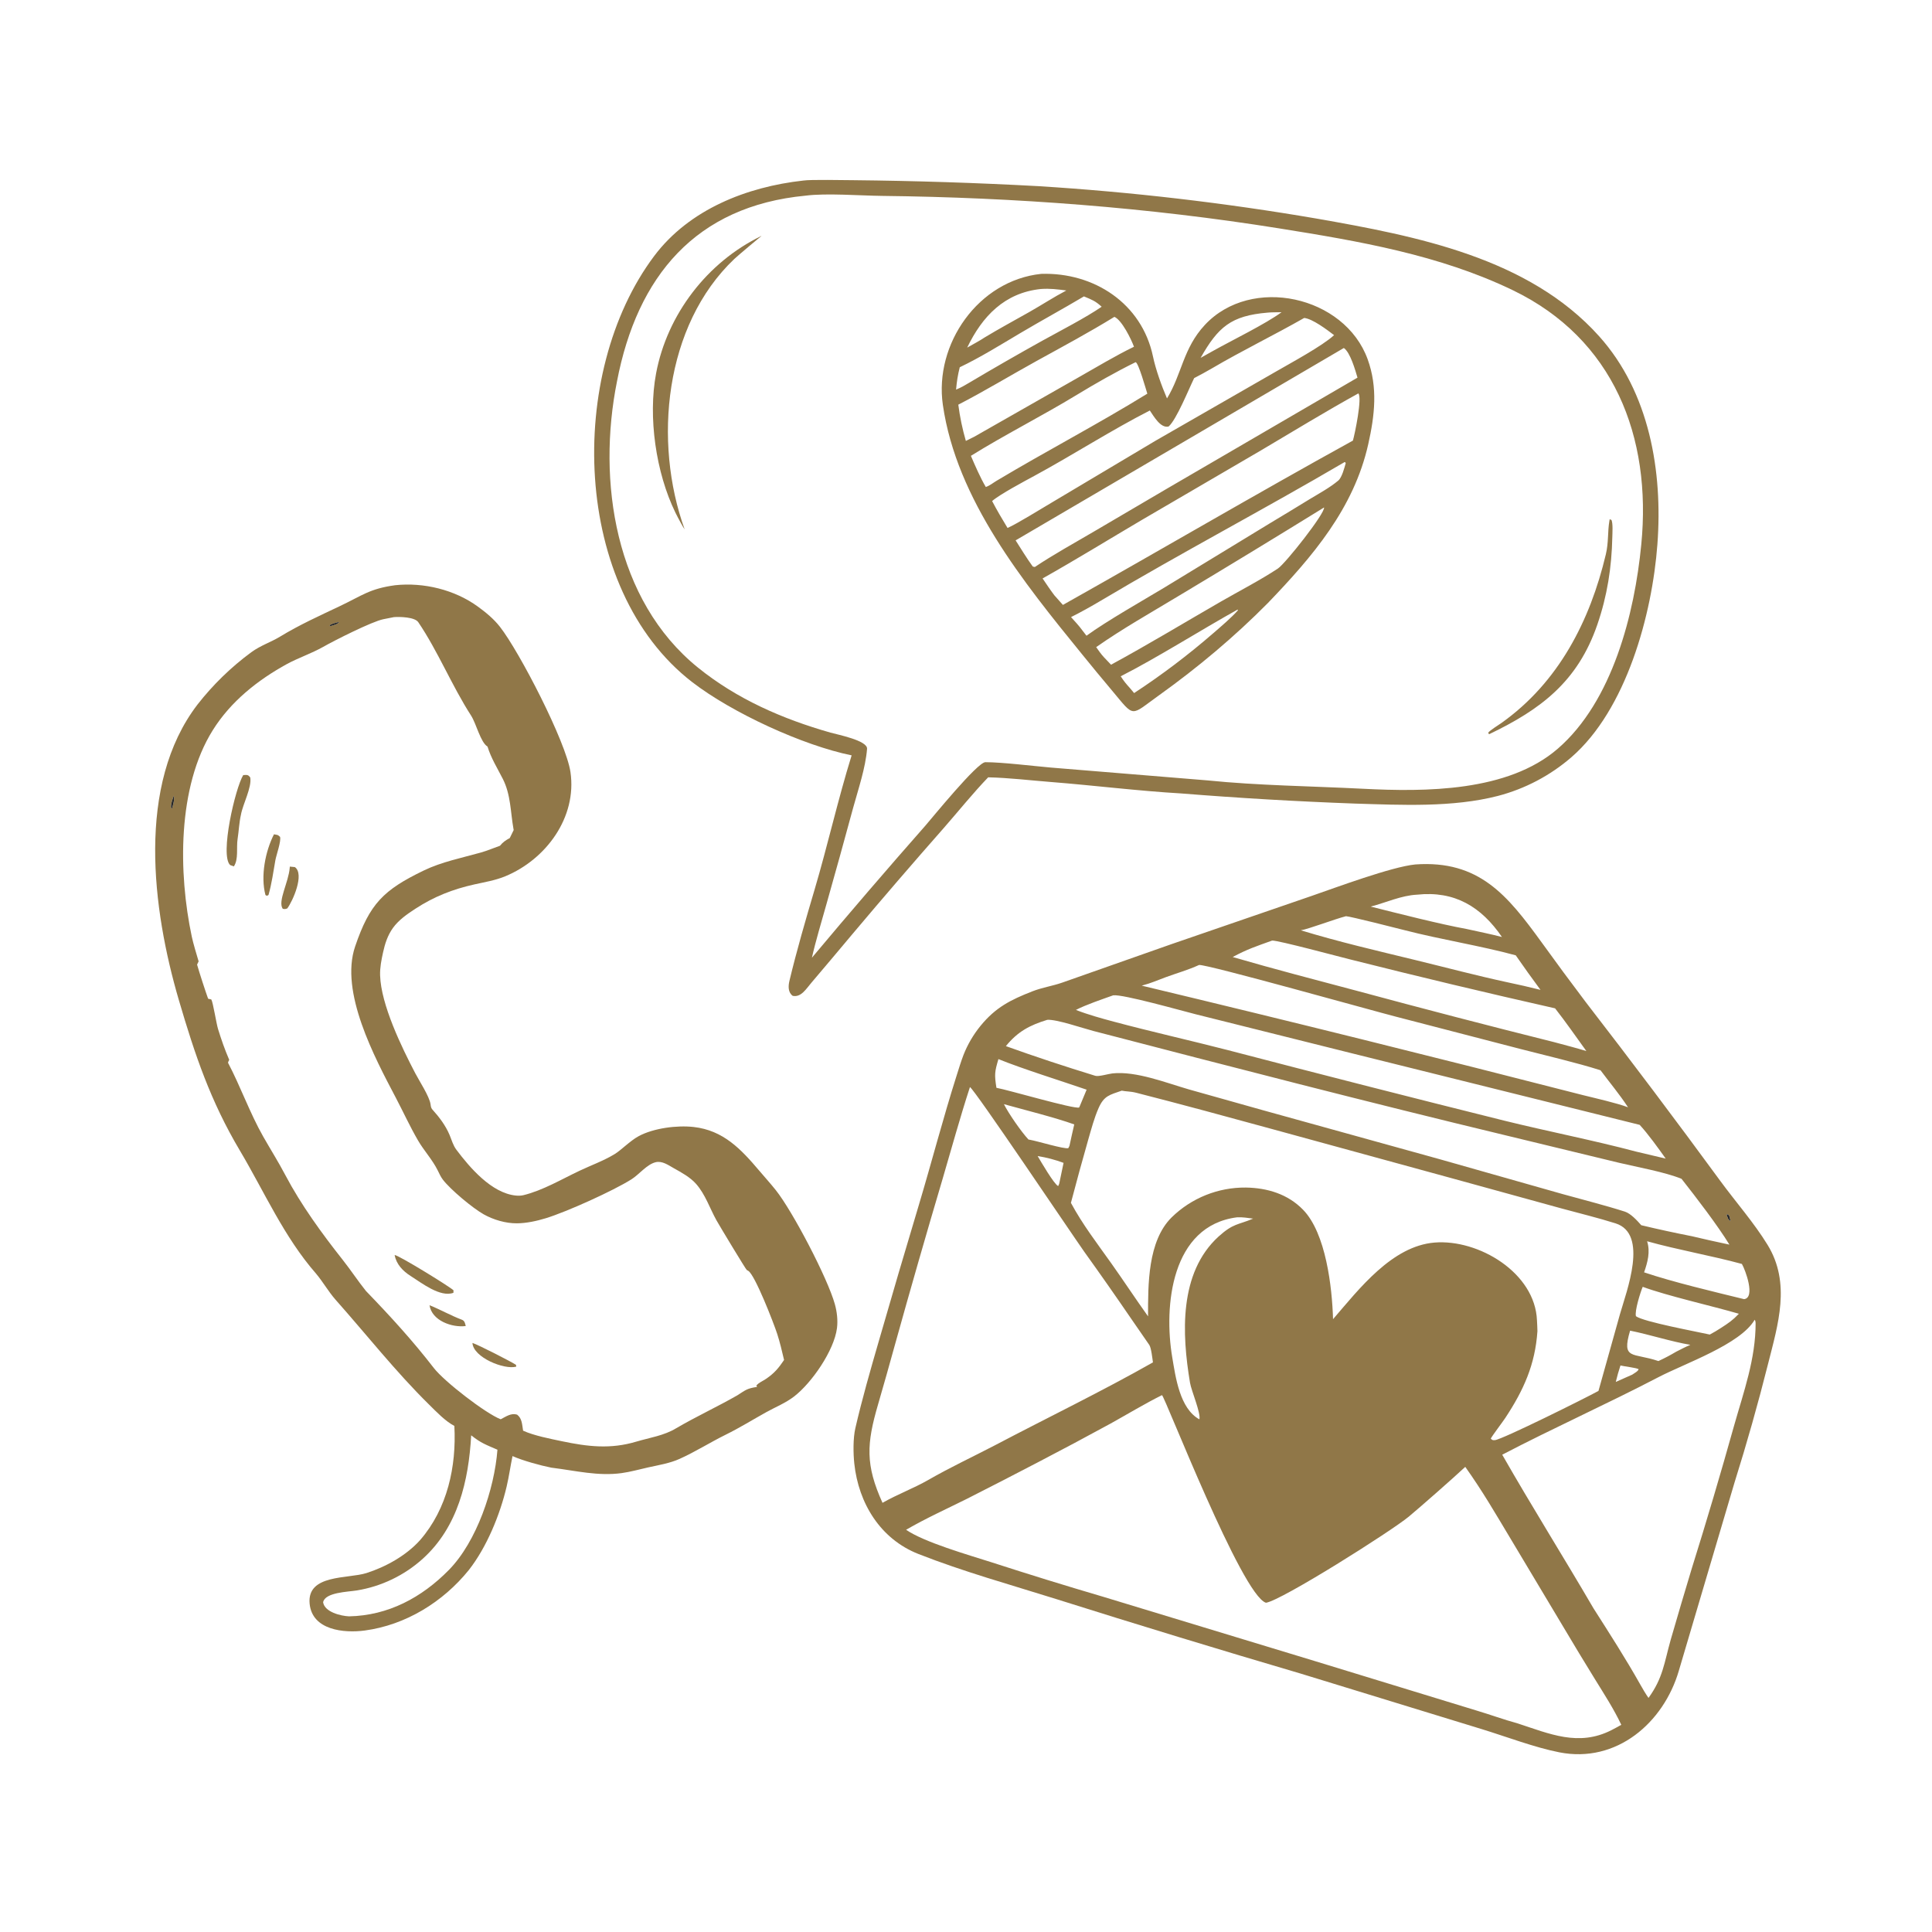 <svg xmlns="http://www.w3.org/2000/svg" fill="none" viewBox="0 0 1024 1024" height="1024" width="1024">
<g clip-path="url(#clip0_15_1196)">
<path fill="#907748" d="M451.383 400.353C425.636 395.135 387.929 377.786 366.871 361.523C302.933 312.145 300.171 197.713 346.716 135.711C365.28 110.982 395.811 99.009 425.768 95.697C429.539 95.09 447.658 95.494 452.229 95.501C484.928 95.832 517.615 96.886 550.267 98.66C599.746 101.744 649.024 107.486 697.887 115.861C750.779 125.151 810.243 136.566 847.614 178.266C874.266 208.004 881.339 249.827 878.458 288.491C875.671 325.893 861.909 376.189 832.884 401.341C821.63 411.082 808.286 418.105 793.884 421.866C769.972 428.032 742.8 426.667 718.063 425.91C687.381 424.791 656.727 423.003 626.123 420.548C603.229 419.217 579.784 416.271 556.889 414.467C545.98 413.608 534.681 412.241 523.757 412C515.905 420.145 507.895 430.079 500.326 438.733C483.991 457.277 467.863 476.003 451.945 494.907C444.633 503.592 437.362 512.329 429.984 520.955C427.261 524.14 424.599 528.752 420.142 527.815C417.638 525.959 417.745 522.677 418.418 519.871C422.3 503.666 426.966 487.667 431.695 471.694C438.674 448.123 444.109 423.797 451.383 400.353ZM427.001 103.701C368.742 109.218 337.722 146.454 327.026 202.114C316.408 254.904 325.929 318.205 369.876 353.788C390.531 370.513 414.71 381.055 440.134 388.289C443.931 389.369 459.908 392.492 459.559 396.9C458.756 407.009 454.899 418.275 452.174 428.198C447.561 445.246 442.844 462.266 438.025 479.257C435.618 487.905 432.228 499.015 430.339 507.601C450.101 484.008 470.157 460.663 490.503 437.572C493.826 433.769 518.034 403.977 522.248 403.978C531.282 403.981 547.49 406.001 557.003 406.826L640.057 413.632C666.659 416.348 695.367 416.674 722.195 418.048C755.472 419.752 799.181 419.763 825.674 396.809C854.631 371.719 866.371 325.34 869.918 288.529C875.477 231.601 855.371 179.605 801.716 153.768C762.88 135.068 720.296 127.821 677.98 121.048C608.562 109.939 537.725 104.621 467.44 103.828C455.873 103.698 438.023 102.284 427.001 103.701Z"></path>
<path fill="#907748" d="M359.244 274.186C358.809 273.36 358.387 272.528 357.977 271.69C347.642 250.554 343.392 221.034 347.736 197.915C353.607 166.664 374.838 138.971 403.453 125.104L403.557 125.158C403.643 124.912 390.85 135.682 389.222 137.229C352.109 172.499 346.139 234.089 362.875 280.585C361.653 278.791 360.312 276.145 359.244 274.186Z"></path>
<path fill="#907748" d="M672.052 319.569C654.448 337.376 634.772 353.873 614.43 368.427C598.822 379.593 601.689 380.678 589.463 366.089C584.078 359.697 578.756 353.252 573.498 346.755C542.487 308.614 507.013 264.888 499.734 214.612C495.059 182.322 518.582 148.62 551.876 145.152C579.767 144.271 605.175 160.742 611.103 188.93C612.585 195.978 615.701 204.58 618.533 211.174C626.464 198.22 627.042 184.642 638.578 172.243C663.186 145.794 712.689 156.784 724.882 190.398C730.318 205.385 728.654 220.059 725.191 235.474C717.531 269.571 695.544 295.102 672.052 319.569ZM551.694 153.173C532.463 155.172 520.594 167.639 512.632 184.236C514.777 183.007 519.961 180.221 521.755 178.93C529.634 174.167 537.523 169.926 545.514 165.397C552.137 161.644 558.423 157.522 565.188 153.955C560.343 153.338 556.588 152.829 551.694 153.173ZM574.507 157.099C563.372 163.726 551.896 169.957 540.706 176.599C530.256 182.803 519.605 189.43 508.693 194.656C507.632 198.845 507.125 202.167 506.738 206.497C509.578 205.322 511.101 204.394 513.701 202.854C526.521 195.241 539.449 187.812 552.48 180.567C561.692 175.472 575.678 168.26 583.906 162.578C580.516 159.471 578.767 158.879 574.507 157.099ZM671.797 165.706C652.481 167.336 645.628 173.316 636.344 189.678L642.764 186.087C652.649 180.539 670.889 171.649 679.242 165.482C677.397 165.522 673.466 165.491 671.797 165.706ZM590.654 167.934C577.427 176.089 563.175 183.735 549.508 191.27C535.979 198.729 521.568 207.463 507.919 214.485C508.762 220.981 510.101 227.403 511.922 233.695L516.344 231.496L571.367 200.165C580.623 194.913 591.572 188.343 601.03 183.781C599.569 179.775 594.627 169.665 590.654 167.934ZM691.251 168.521C675.147 177.703 658.345 185.83 642.35 195.241C639.271 197.052 636.094 198.745 632.93 200.403C630.024 206.333 623.572 222.387 619.411 226.046C615.152 227.148 611.519 220.619 609.427 217.576C589.104 227.953 568.489 241.227 548.336 252.157C542.925 255.092 530 261.956 525.843 265.574C528.528 270.677 531.036 274.909 534.02 279.827C539.116 277.593 551.729 269.719 557.293 266.456L612.351 233.657L676.196 196.983C684.128 192.383 700.922 183.348 707.092 177.63C703.448 174.854 695.714 168.97 691.251 168.521ZM712.259 184.445L538.297 286.404C541.136 290.848 544.309 296.087 547.398 300.28L548.472 300.526C558.116 294.081 569.44 287.789 579.559 281.874L618.675 258.901L719.498 200.159C718.381 196.375 715.687 186.763 712.259 184.445ZM601.896 191.963C591.597 197.019 580.571 203.292 570.742 209.276C552.465 220.403 532.682 230.353 514.596 241.605C516.761 246.674 519.684 253.394 522.502 258.122C524.739 257.325 526.208 256.018 528.19 254.833C554.576 239.054 581.916 224.803 608.107 208.655C607.329 206.235 603.41 192.218 601.896 191.963ZM719.956 208.512C702.768 217.996 685.218 228.729 668.287 238.751L605.124 275.625C587.808 285.835 570.107 296.734 552.594 306.585C554.605 309.535 556.682 312.698 558.834 315.522L563.365 320.62C614.567 291.846 665.75 261.801 717.076 233.518C718.111 229.922 722.079 210.812 719.956 208.512ZM712.643 244.924C670.06 269.916 626.021 293.031 583.559 318.316C578.604 321.267 572.824 324.504 567.669 327.072C569.616 329.252 571.915 331.672 573.599 334.02L575.857 336.948C586.518 329.18 605.453 318.451 616.994 311.509L672.87 277.475C679.998 273.208 687.101 268.9 694.179 264.551C699.252 261.481 704.761 258.518 709.296 254.73C711.245 253.102 712.575 247.935 713.263 245.478L712.947 244.962L712.643 244.924ZM701.782 268.967C676.149 284.803 650.408 300.462 624.559 315.943C610.052 324.707 594.787 333.297 580.994 342.995C582.356 344.906 583.47 346.567 585.066 348.304L588.872 352.312C608.501 341.657 627.554 330.112 646.918 318.951C656.689 313.319 667.999 307.491 677.317 301.332C681.276 298.716 702.331 272.086 701.782 268.967ZM655.957 323.081C636.539 333.9 613.23 348.66 593.999 358.446C595.845 361.259 596.693 362.247 598.909 364.719L601.108 367.342C615.712 357.766 629.659 347.224 642.856 335.786C646.907 332.29 652.662 327.398 656.117 323.499L655.957 323.081Z"></path>
<path fill="#907748" d="M789.217 389.17L788.775 388.362C789.542 387.182 794.245 384.292 795.836 383.162C826.051 361.698 842.783 329.067 851.143 293.755C852.638 287.442 852.038 281.725 853.003 276.138L853.174 275.195L854.132 275.607C854.939 277.626 854.61 282.286 854.561 284.616C854.222 300.712 851.873 315.813 846.614 331.071C836.237 361.184 816.853 375.931 789.217 389.17Z"></path>
<path fill="#907748" d="M240.821 755.771C236.014 753.264 231.362 748.344 227.354 744.396C209.821 727.129 194.223 707.328 177.876 688.903C174.179 684.737 171.119 679.333 167.517 675.052C150.498 655.591 140.168 631.751 127.161 609.86C111.587 583.649 103.336 559.192 94.795 530.069C80.712 482.054 72.118 415.909 104.687 373.407C112.884 362.916 122.473 353.591 133.191 345.692C138.301 341.988 143.498 340.433 148.487 337.396C158.784 331.127 169.393 326.355 180.129 321.258C192.068 315.591 195.939 312.006 209.474 310.176C224.596 308.578 241.011 312.556 253.343 321.549C257.61 324.66 261.727 328.055 264.993 332.233C275.294 345.41 300.008 393.161 302.358 409.222C305.869 433.214 289.426 455.506 267.805 464.447C262.541 466.624 256.993 467.522 251.462 468.751C239.997 471.3 230.017 475.22 220.148 481.66C215.783 484.509 211.34 487.559 208.257 491.845C205.468 495.721 204.028 500.188 203.023 504.805C202.144 508.841 201.335 512.814 201.461 516.968C201.929 532.465 212.848 554.999 220.123 568.888C222.322 573.088 227.508 580.991 228.179 585.164C228.353 586.241 228.371 587.18 229.156 588.051C232.793 592.088 236.072 596.368 238.232 601.429C239.415 604.202 240.071 606.967 241.925 609.43C249.123 618.994 260.517 632.304 273.293 633.659C274.603 633.798 276.11 633.789 277.396 633.476C287.693 630.971 297.7 624.998 307.248 620.49C313.325 617.621 319.773 615.298 325.553 611.836C327.693 610.555 329.622 608.794 331.553 607.224C333.759 605.431 336.074 603.493 338.589 602.146C346.466 597.928 358.819 596.335 367.632 597.324C383.38 599.091 392.733 609.05 402.454 620.529C405.362 623.963 408.402 627.299 411.204 630.821C420.137 642.047 438.638 677.411 442.488 691.233C443.614 695.275 444.148 699.791 443.614 703.959C442.097 715.803 430.27 732.941 420.87 740.179C416.339 743.667 411.072 745.738 406.106 748.497C398.906 752.497 392.057 756.758 384.645 760.414C376.411 764.475 368.456 769.539 360.117 773.272C354.914 775.602 349.137 776.514 343.605 777.741C338.931 778.778 334.202 780.13 329.465 780.777C316.98 782.481 305.1 779.491 292.842 777.971C292.665 777.949 292.486 777.932 292.308 777.912C286.366 776.729 276.979 774.141 271.647 771.755C270.517 777.156 269.802 782.491 268.513 787.966C265.004 802.864 257.971 820.079 248.442 832.205C234.798 849.1 215.025 861.282 193.347 864.207C182.356 865.69 165.395 864.064 164.103 849.918C162.676 834.276 184.457 836.875 194.228 833.756C204.515 830.473 215.364 824.442 222.679 816.262C237.143 799.596 241.977 777.259 240.821 755.771ZM208.774 327.092L203.193 328.194C197.187 329.389 177.168 339.498 171.203 342.904C165.69 346.052 157.483 348.989 152.248 351.856C136.572 360.44 122.28 371.792 112.74 387.076C93.93 417.215 94.497 462.778 101.659 496.479C102.394 499.935 104.193 505.913 105.27 509.546C104.998 510.118 104.726 510.691 104.454 511.263C105.651 515.527 108.999 525.731 110.305 529.34L111.994 529.727C112.929 531.263 114.646 542.454 115.577 545.439C117.413 551.326 119.044 556.025 121.497 561.758C120.986 562.726 121.204 562.229 120.84 563.248C127.428 575.756 132.464 590.02 139.471 602.34C143.53 609.477 147.319 615.408 151.3 622.944C159.606 638.668 170.582 653.75 181.575 667.658C185.873 673.096 189.631 678.832 193.951 684.236C206.772 697.488 218.707 710.546 229.92 725.053C235.504 732.277 257.382 749.152 265.372 752.247C268.383 750.71 270.899 748.823 274.07 749.781C276.715 751.784 276.701 754.952 277.252 758.292C283.057 760.938 291.716 762.598 297.776 763.874C311.509 766.765 323.596 768.19 337.235 764.101C344.144 762.029 351.999 760.929 358.453 756.96C369.013 750.785 380.203 745.621 390.795 739.557C395.259 736.684 396.008 735.886 401.257 735.087L400.868 734.394C402.245 732.71 404.347 731.999 406.212 730.699C410.554 727.673 412.682 725.093 415.571 720.814C414.477 716.169 413.402 711.509 411.927 706.966C410.085 701.291 400.197 675.823 396.611 673.577C396.353 673.416 396.074 673.289 395.813 673.132C395.316 672.833 381.281 649.571 379.722 646.759C376.183 640.379 373.865 633.106 368.981 627.537C365.815 623.927 361.186 621.455 357.054 619.132C354.186 617.519 350.984 615.175 347.525 615.996C342.883 617.099 338.778 622.477 334.715 625.042C324.987 631.185 300.403 642.286 289.242 645.703C284.46 647.166 279.013 648.349 273.992 648.385C268.027 648.428 261.55 646.523 256.36 643.616C250.564 640.368 238.759 630.513 234.731 625.246C233.627 623.803 232.8 621.969 232.001 620.345C229.222 614.694 224.728 609.919 221.557 604.46C217.237 597.023 213.692 589.24 209.698 581.643C198.511 560.364 180.006 525.8 188.224 501.651C195.937 478.986 203.229 471.73 224.552 461.409C234.067 456.803 244.81 454.69 254.938 451.837C258.371 450.87 261.641 449.429 265.006 448.266C266.504 446.358 268.095 445.316 270.189 444.192L272.264 439.94L272.144 439.293C270.56 430.412 270.754 421.228 266.522 412.867C263.646 407.186 260.266 401.847 258.402 395.718C254.684 393.457 252.43 383.542 249.693 379.293C239.437 363.375 232.197 345.283 221.691 329.768C219.832 327.022 211.818 326.845 208.774 327.092ZM179.548 329.675C178.102 330.111 175.307 330.634 174.62 331.597L175.195 331.837C177.028 331.229 178.581 331.046 179.739 329.782L179.548 329.675ZM92.07 421.795C91.448 423.736 90.561 425.872 90.66 427.858L91.135 428.777C91.662 426.61 92.709 423.714 92.07 421.795ZM249.737 760.743C248.399 784.817 242.741 809.278 224.133 826.12C214.315 834.996 202.143 840.849 189.08 842.976C184.329 843.748 172.303 843.95 171.257 849.235C172.047 854.414 180.585 856.507 185.013 856.695C205.741 856.288 223.552 846.747 237.928 832.093C252.664 817.072 262.033 789.307 263.658 768.38C257.658 765.758 254.933 764.899 249.737 760.743Z"></path>
<path fill="#262626" d="M175.195 331.837L174.62 331.597C175.307 330.634 178.102 330.111 179.548 329.675L179.739 329.782C178.581 331.046 177.028 331.229 175.195 331.837Z"></path>
<path fill="#907748" d="M123.932 459.218L121.965 458.489C116.447 453.237 124.688 417.695 128.916 410.811C130.935 410.702 131.536 410.517 132.644 412.118C133.522 417.404 128.691 426.219 127.706 431.812C126.747 436.007 126.59 440.451 125.932 444.657C125.209 449.277 126.53 455.467 123.932 459.218Z"></path>
<path fill="#262626" d="M91.135 428.777L90.66 427.858C90.561 425.872 91.448 423.736 92.07 421.795C92.709 423.714 91.662 426.61 91.135 428.777Z"></path>
<path fill="#907748" d="M142.317 474.348L141.489 474.803L140.699 474.392C138.035 464.414 140.607 451.222 145.21 442.2C147.378 442.651 146.971 442.253 148.433 443.544C149.119 445.829 146.443 453.149 145.951 455.956C144.87 462.127 144.024 468.316 142.317 474.348Z"></path>
<path fill="#907748" d="M689.443 887.056C646.057 874.287 602.795 861.097 559.664 847.49C535.255 839.835 510.629 833.015 486.781 823.644C466.612 815.719 455.062 796.79 452.805 775.797C452.217 770.328 452.108 762.352 453.359 756.94C456.923 741.527 461.315 726.218 465.724 711.024C472.66 686.936 479.734 662.887 486.945 638.879C493.825 615.907 499.838 592.688 507.104 569.831C508.234 566.274 509.316 562.7 510.644 559.211C512.85 553.581 515.923 548.33 519.754 543.651C527.721 533.921 535.624 529.956 547.155 525.434C552.308 523.414 557.815 522.61 562.953 520.821L621.156 500.326L695.276 474.827C707.941 470.449 737.47 459.447 750.094 458.181C784.011 455.767 799.031 474.619 816.989 499.324C824.695 510.018 832.527 520.622 840.481 531.133C864.67 562.442 888.458 594.058 911.84 625.974C920.031 637.14 929.654 648.066 936.849 659.804C949.282 680.087 942.422 701.87 937.113 722.858C931.782 744.051 925.837 765.084 919.285 785.932L889.802 885.573C881.781 912.993 856.889 934.776 826.428 928.76C813.312 926.169 798.631 920.556 785.586 916.541L689.443 887.056ZM750.997 474.202C742.696 474.622 734.729 478.36 726.508 480.509C740.605 484.046 763.13 489.8 777.324 492.384C783.368 493.724 790.131 495.083 796.07 496.63C785.052 480.592 771.041 472.047 750.997 474.202ZM713.395 485.603C707.086 487.24 693.567 492.424 689.463 493.08C709.957 499.305 729.401 503.791 750.16 508.842C766.748 512.877 782.115 516.99 798.883 520.612C804.782 521.837 810.655 523.184 816.498 524.653C812.023 518.621 807.648 512.515 803.375 506.339C784.823 501.287 763.57 497.952 744.663 493.067C740.562 492.007 715.605 485.686 713.395 485.603ZM674.258 498.519C665.825 501.576 661.21 503.008 653.353 507.24C675.732 513.767 697.367 519.344 719.811 525.325C754.33 534.65 788.935 543.651 823.623 552.328C829.153 553.835 835.375 555.401 840.801 557.084C835.476 549.721 829.798 541.534 824.22 534.439C788.005 526.271 751.894 517.653 715.894 508.584C710.217 507.196 677.466 498.366 674.258 498.519ZM635.544 511.453C629.48 514.195 624.15 515.647 618.002 517.889C613.116 519.67 610.347 521.033 605.139 522.412C683.284 541.125 761.275 560.476 839.104 580.464C845.818 582.134 856.74 584.589 862.892 586.885C858.185 579.715 853.293 573.973 848.313 567.264C835.606 563.217 819.17 559.418 805.951 556.002L739.946 538.876C728.051 535.855 639.701 511.017 635.544 511.453ZM590.018 527.543C584.158 529.628 575.7 532.49 570.247 535.277C576.75 537.815 583.576 539.691 590.312 541.496C610.367 546.871 630.65 551.387 650.754 556.571C699.56 569.325 748.439 581.799 797.388 593.992C820.127 599.61 844.808 604.427 867.132 610.365L882.857 614.085C879.119 608.811 873.42 600.88 869.056 596.194L715.184 557.939L633.758 537.584C626.6 535.801 595.113 526.863 590.018 527.543ZM555.097 540.524C545.841 543.361 539.4 546.735 533.14 554.468C548.672 560.054 564.766 565.357 580.525 570.193C582.307 570.74 587.488 569.163 589.618 568.931C602.152 567.566 618.105 573.947 630.207 577.429L669.712 588.532L763.166 614.429L828.327 632.914C839.091 635.922 850.559 638.78 861.216 642.187C864.314 643.178 867.738 646.926 869.905 649.39C878.806 651.519 887.751 653.463 896.733 655.222C903.344 656.793 909.975 658.278 916.625 659.676C910.212 649.242 899 634.65 891.251 624.804C882.487 621.212 867.783 618.598 858.018 616.276L798.126 601.777C725.079 584.22 652.224 565.344 579.517 546.439C573.764 544.943 560.012 540.186 555.097 540.524ZM529.186 561.345C527.165 568.191 527.03 569.472 528.125 576.559C534.398 577.679 569.562 588.027 571.963 586.992L572.261 586.376C573.451 583.419 574.675 580.477 575.935 577.55C562.022 572.762 542.284 566.647 529.186 561.345ZM514.091 576.168C508.739 592.599 504.451 608.365 499.585 624.882C490.93 654.07 482.522 683.331 474.363 712.661C471.534 722.91 468.35 734.249 465.382 744.405C459.274 765.303 458.635 776.388 467.746 796.533C475.701 791.982 484.405 788.773 491.903 784.463C503.711 777.677 515.248 772.322 527.235 766.083C554.542 751.712 584.506 737.194 611.081 722.092C610.785 720.007 610.173 714.326 609.137 712.828C605.969 708.245 602.692 703.535 599.537 698.936C591.413 687.046 583.151 675.25 574.752 663.552C567.48 653.227 516.673 577.616 514.091 576.168ZM594.558 578.071C588.071 580.352 585.17 580.717 582.246 587.361C579.95 592.577 578.416 598.44 576.819 603.926C573.631 615.098 570.56 626.303 567.609 637.54C573.892 649.183 581.403 658.866 589.053 669.65C595.635 678.928 601.889 688.466 608.492 697.689C608.481 680.977 608.269 657.8 621.028 645.202C631.512 634.963 645.624 629.291 660.277 629.427C671.681 629.599 682.561 632.849 690.701 641.239C702.762 653.669 706.047 682.178 706.543 699.192C720.424 683.077 737.823 660.43 760.337 658.584C783.632 656.674 813.655 674.565 814.629 699.86C814.702 701.754 814.864 703.643 814.871 705.531C813.667 723.235 807.611 736.706 797.895 751.459C796.411 753.712 790.9 760.942 790.136 762.516C790.975 763.281 791.106 763.386 792.311 763.303C796.105 763.039 840.834 740.759 847.227 737.212L858.615 696.545C862.068 684.384 873.929 653.971 856.257 648.398C847.214 645.546 836.865 643.007 827.617 640.495L771.497 625.047L674.61 598.523C650.599 591.95 626.512 585.392 602.388 579.228C598.923 578.343 597.042 578.606 594.558 578.071ZM532.104 585.234C534.552 590.173 541.35 599.946 545.119 603.982L545.849 604.104C549.857 604.799 563.977 609.137 566.222 608.542L566.827 607.385C567.662 603.605 568.472 599.72 569.377 595.964C559.054 592.27 543.077 588.294 532.104 585.234ZM549.981 612.744C551.536 615.379 558.642 627.65 560.846 628.632C560.968 628.373 561.35 627.629 561.4 627.388L563.71 616.346C559.267 614.685 554.667 613.478 549.981 612.744ZM915.126 643.82C915.997 645.912 915.693 646.155 917.233 647.256C916.748 645.414 916.884 644.349 915.696 643.621L915.126 643.82ZM655.657 645.205C620.733 649.631 616.73 692.293 621.317 719.421C623.071 729.796 625.266 746.601 635.703 752.279C636.55 748.968 631.449 737.185 630.732 732.895C626.42 707.083 624.752 674.697 645.827 655.426C653.755 648.249 656.143 649.306 664.186 645.897C661.318 645.518 658.551 645.048 655.657 645.205ZM872.999 657.896C874.79 663.526 873.247 669.056 871.403 674.37C886.635 679.522 908.486 684.679 924.392 688.574C930.528 687.863 925.139 673.196 923.241 669.919C906.928 665.475 889.558 662.52 872.999 657.896ZM870.674 682.043C869.461 684.861 866.303 694.93 867.082 697.616C870.995 700.584 899.716 705.883 906.221 707.346C908.472 706.123 910.054 705.212 912.223 703.792C916.199 701.223 918.335 699.797 921.634 696.32C907.268 692.118 883.778 686.875 870.674 682.043ZM930.011 699.507C922.401 712.552 893.105 722.582 878.952 729.962C851.739 744.152 823.454 756.796 796.212 771.026C811.981 798.616 828.563 824.997 844.579 852.437C853.113 865.82 861.66 879.091 869.435 892.932C870.783 895.331 872.175 897.671 873.738 899.94C881.457 889.281 882.03 881.425 885.513 869.079C889.138 856.524 892.843 843.991 896.627 831.483C904.49 806.365 911.967 781.128 919.054 755.781C924.197 737.64 930.566 720.202 930.507 701.185C930.506 700.707 930.351 699.901 930.011 699.507ZM863.99 705.274C859.313 721.003 865.468 716.771 878.995 721.391C882.648 719.684 884.979 718.453 888.456 716.408C890.949 715.138 893.345 713.867 895.93 712.789C885.851 711.105 874.376 707.365 863.99 705.274ZM858.876 723.738C857.842 726.884 857.18 729.231 856.402 732.451C859.296 731.142 862.2 729.856 865.114 728.592C866.318 727.762 868.201 726.826 868.501 725.706C867.562 724.993 861.056 724.26 858.876 723.738ZM615.871 739.451C607.013 743.855 597.38 749.657 588.633 754.516C575.972 761.43 563.242 768.216 550.444 774.873C537.809 781.473 525.135 787.996 512.421 794.442C501.455 799.905 490.948 804.62 480.247 810.812C489.885 817.435 513.242 824.125 525.305 827.973C545.026 834.36 564.834 840.479 584.722 846.328L697.008 880.436L782.627 906.634C789.629 908.715 797.311 911.522 804.12 913.352C821.395 918.981 836.635 925.871 854.078 917.026C855.846 916.118 857.593 915.169 859.316 914.178C855.299 905.678 850.25 897.941 845.324 889.95C839.733 880.891 834.223 871.782 828.795 862.625L800.45 815.23C792.153 801.421 785.975 790.661 776.617 777.462C770.4 783.302 752.567 798.96 746.746 803.8C737.434 811.543 679.067 848.415 670.986 849.491C658.163 845.587 617.279 739.868 615.871 739.451Z"></path>
<path fill="#907748" d="M152.261 481.494C151.031 481.863 151.097 481.922 149.857 481.669C147.093 477.773 152.95 467.635 153.559 459.994L153.607 459.315L156.274 459.572C161.566 463.286 155.132 477.663 152.261 481.494Z"></path>
<path fill="#262626" d="M917.233 647.256C915.693 646.155 915.997 645.912 915.126 643.82L915.696 643.621C916.884 644.349 916.748 645.414 917.233 647.256Z"></path>
<path fill="#907748" d="M240.325 685.215C233.31 687.791 223.354 679.906 217.627 676.287C213.555 673.714 210.03 670.066 209.17 665.178C211.396 665.342 237.829 681.593 240.361 683.871L240.325 685.215Z"></path>
<path fill="#907748" d="M246.846 702.824C239.652 703.765 228.884 700.026 227.657 691.808C232.826 693.822 239.392 697.478 244.794 699.478C246.323 700.044 246.507 701.434 246.846 702.824Z"></path>
<path fill="#907748" d="M273.626 724.347C267.293 726.122 250.845 719.493 250.41 711.789C253.454 712.747 270.883 721.665 273.485 723.385L273.626 724.347Z"></path>
</g>
<defs>
<clipPath id="clip0_15_1196">
<rect fill="white" height="1024" width="1024"></rect>
</clipPath>
</defs>
</svg>
